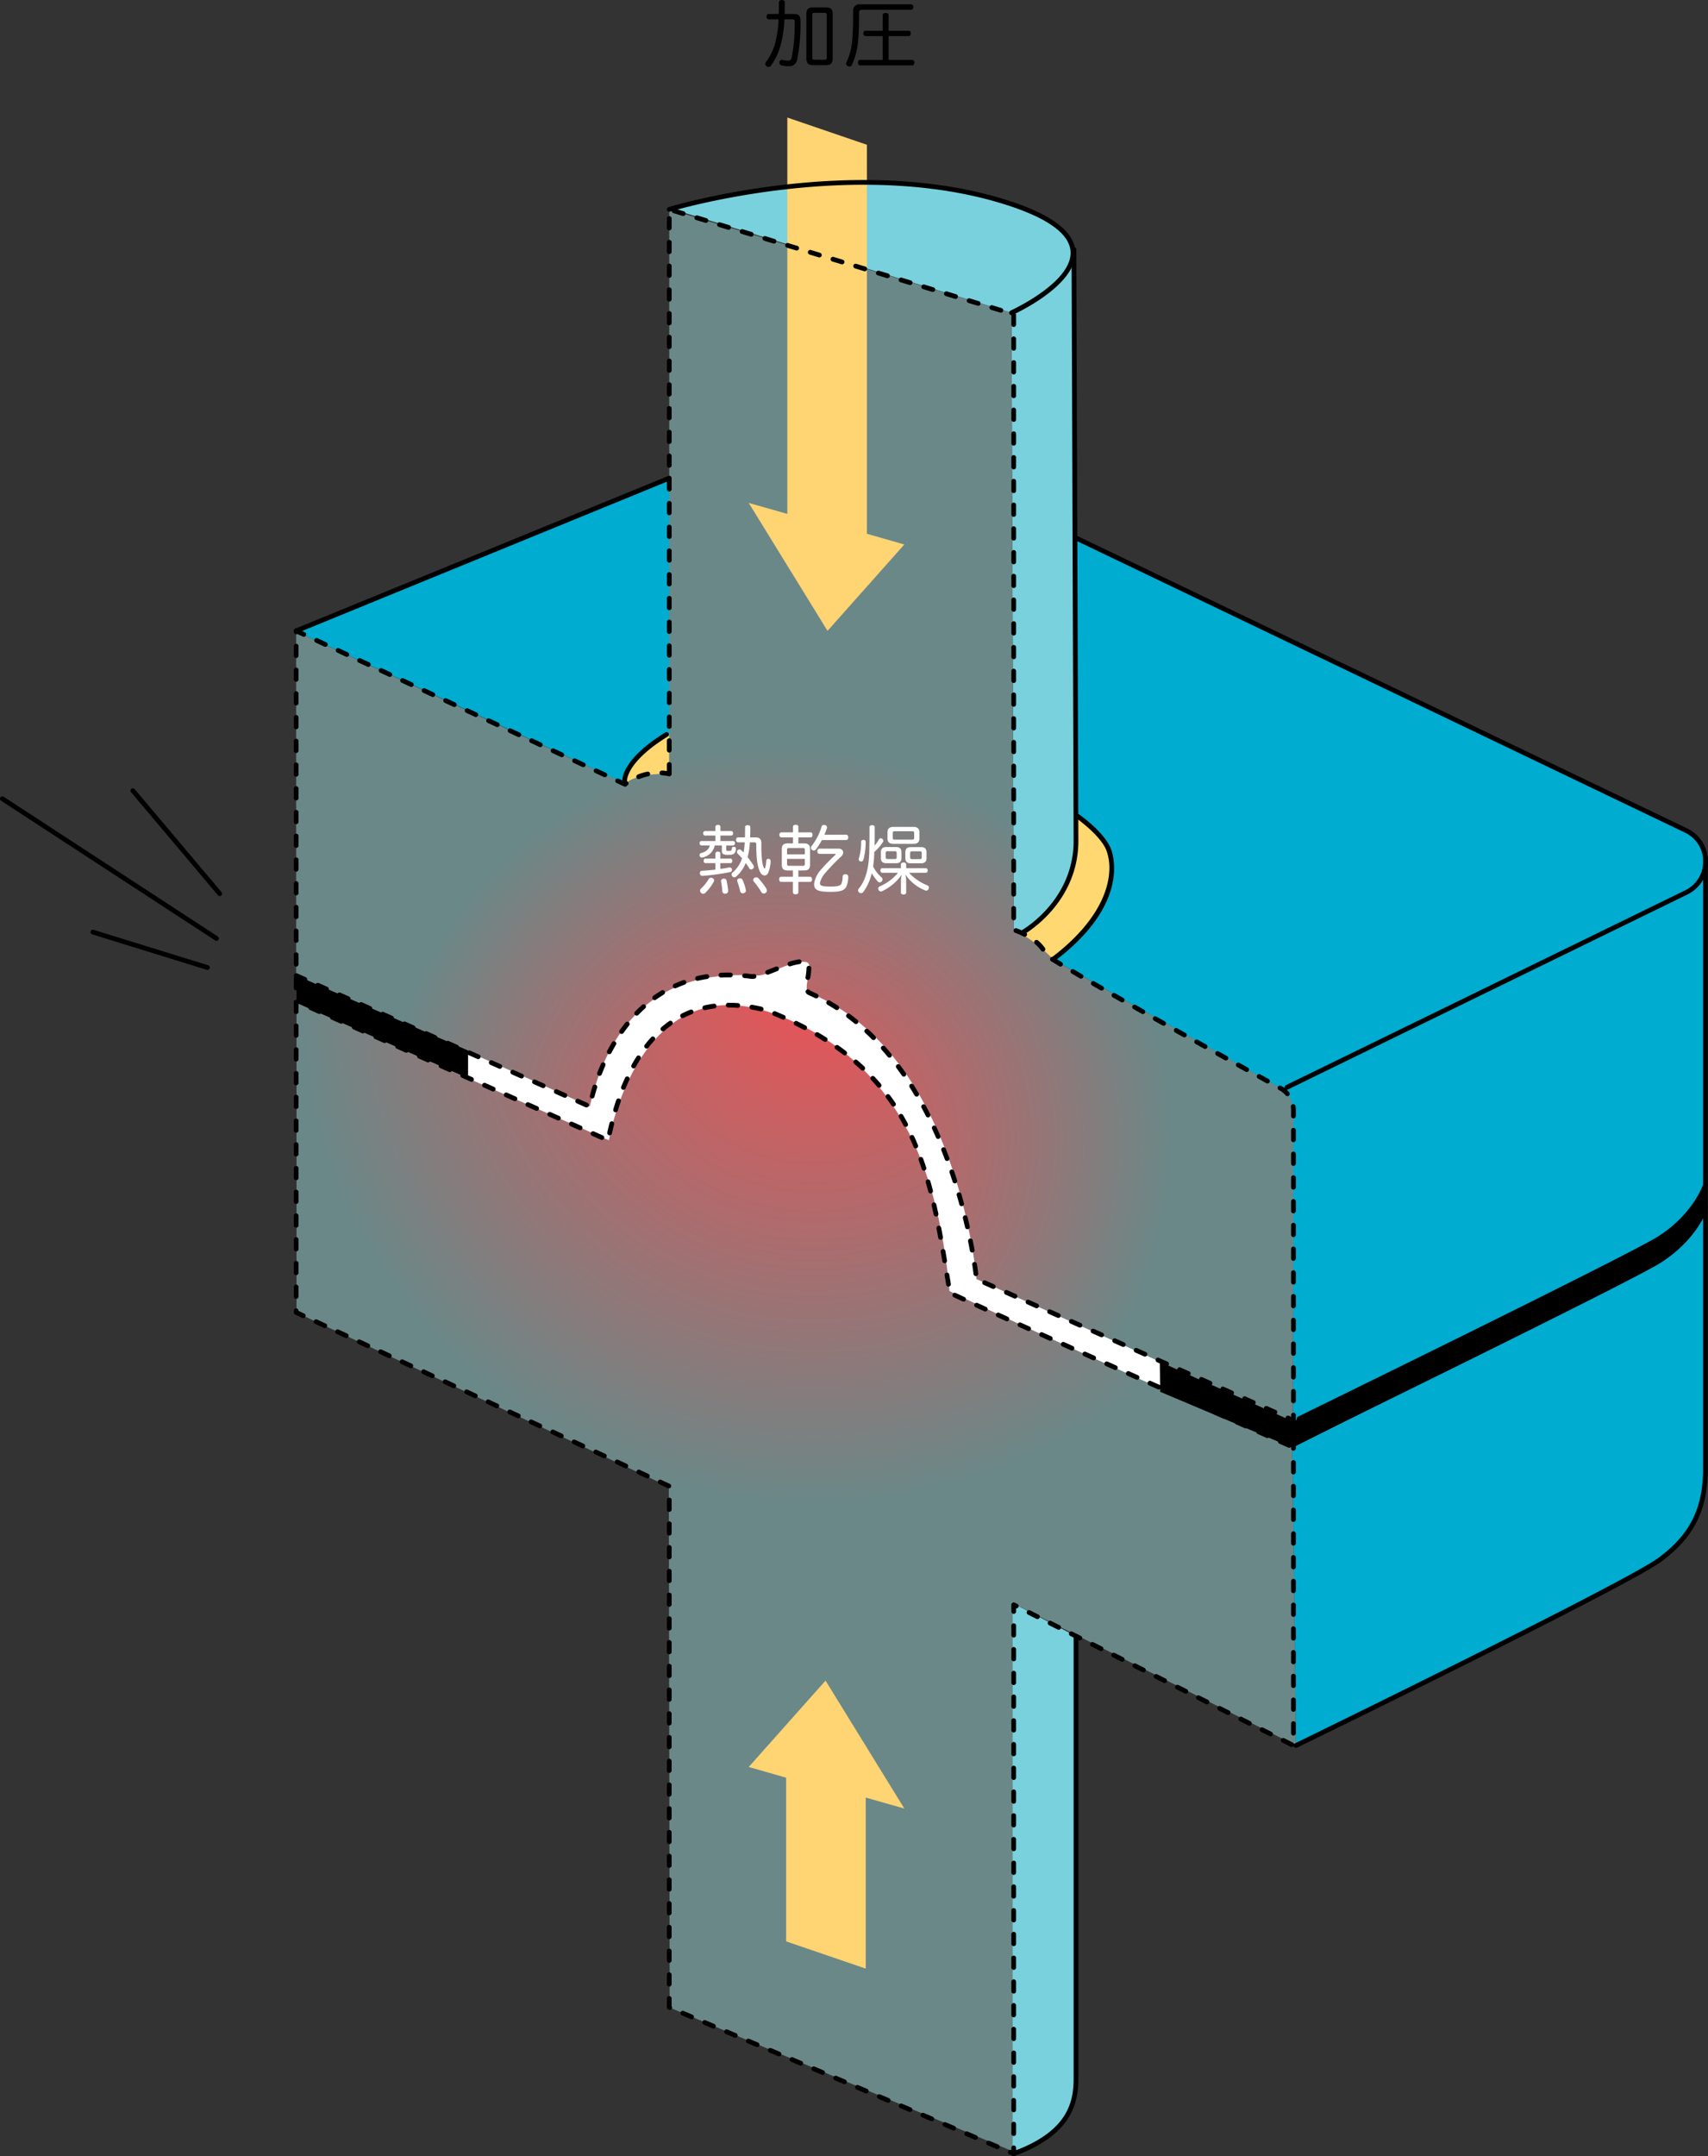 <svg xmlns="http://www.w3.org/2000/svg" xmlns:xlink="http://www.w3.org/1999/xlink" viewBox="0 0 360.01 454.207"><rect x="0" y="0" width="360.01" height="454.207" fill="#333333" stroke="none"/><defs><style>.a{fill:#fff;}.b{fill:#00acd0;}.c{fill:#78d1dd;}.d{fill:url(#a);}.e{fill:url(#b);}.f{fill:#ffd872;}.g{fill:#ffd473;}</style><radialGradient id="a" cx="171.547" cy="207.711" r="110.014" gradientUnits="userSpaceOnUse"><stop offset="0" stop-color="#eb5255"/><stop offset="1" stop-color="#6a8888"/></radialGradient><radialGradient id="b" cx="164.103" cy="240.178" r="83.566" xlink:href="#a"/></defs><polygon class="a" points="255.529 331.366 90.739 256.605 90.739 160.303 255.529 235.063 255.529 331.366"/><path d="M164.144,2.945c.017-.64.032-1.329.032-2.065V.48c0-.304.272-.48.608-.48.368,0,.624.176.624.48,0,.896-.016,1.712-.032,2.465h1.953c.992,0,1.393.4,1.393,1.361a38.117,38.117,0,0,1-.704,8.291,1.64,1.64,0,0,1-1.841,1.345,5.204,5.204,0,0,1-1.425-.16.561.561,0,0,1-.464-.561.733.733,0,0,1,.016-.176.505.505,0,0,1,.48-.448.238.238,0,0,1,.112.016,5.583,5.583,0,0,0,1.088.16c.576,0,.753-.144.896-.656a37.176,37.176,0,0,0,.624-7.603c0-.353-.176-.433-.528-.433h-1.648a23.237,23.237,0,0,1-.769,5.347,13.572,13.572,0,0,1-2.049,4.386.633.633,0,0,1-.912.16.61.61,0,0,1-.288-.497.691.691,0,0,1,.128-.384,11.988,11.988,0,0,0,1.953-4.033,22.77,22.77,0,0,0,.72-4.979h-2.08c-.305,0-.465-.256-.465-.576,0-.32.16-.56.465-.56ZM175.509,12.373c0,.976-.448,1.36-1.425,1.36H171.379c-.961,0-1.409-.384-1.409-1.36v-9.46c0-.977.448-1.361,1.409-1.361h2.705c.977,0,1.425.384,1.425,1.361Zm-4.306-.225c0,.32.159.433.447.433h2.161c.288,0,.465-.112.465-.433V3.137c0-.32-.177-.432-.465-.432h-2.161c-.288,0-.447.112-.447.432Z"/><path d="M181.712,2.064c-.48,0-.641.16-.641.641,0,2.145-.016,3.985-.176,5.682a15.936,15.936,0,0,1-1.297,5.234.594.594,0,0,1-.527.4.867.867,0,0,1-.337-.08.654.654,0,0,1-.384-.561.492.492,0,0,1,.08-.288,13.467,13.467,0,0,0,1.232-4.946c.128-1.504.16-3.393.16-5.794A1.301,1.301,0,0,1,181.312.912H192.004c.32,0,.496.256.496.592a.497.497,0,0,1-.496.56Zm10.58,10.548c.272,0,.433.24.433.576s-.16.592-.433.592H181.279c-.271,0-.432-.256-.432-.592s.16-.576.432-.576h4.771V7.603H182.433c-.288,0-.448-.256-.448-.592,0-.32.16-.544.448-.544h3.617V3.169c0-.288.256-.432.624-.432s.624.144.624.432V6.466h4.258c.256,0,.416.224.416.544,0,.336-.16.592-.416.592h-4.258v5.01Z"/><path class="b" d="M141.409,100.727v54.007s-9.737,4.029-9.453,10.54C122.154,160.372,62.425,133,62.425,133Z"/><path class="b" d="M272.41,304.967l.761,62.744s64.641-31.681,73.648-37.208,12.708-13.716,12.7-20.472,0-55.688,0-55.688-1.546,6.717-10.68,11.919S272.41,304.967,272.41,304.967Z"/><path class="b" d="M226.799,113.334v58.61s9.169,4.653,7.397,12.365-4.346,12.08-12.282,17.817c5.925,3.236,48.447,27.415,48.447,27.415s2.189,2.084,2.189,6.566v63.366s73.997-36.269,77.227-38.562,9.734-8.442,9.734-12.819V183.58c0-3.127.479-6.462-5.774-9.484S226.799,113.334,226.799,113.334Z"/><path class="c" d="M141.482,43.982l71.731,21.906.456,129.986,1.773.631s11.33-7.882,11.33-19.307V54.973c0-5.078-6.71-11.062-23.393-14.326S164.228,38.07,141.482,43.982Z"/><path class="c" d="M213.427,337.696V453.191s13.302-3.142,13.302-14.887V344.669Z"/><path class="d" d="M62.499,211.255l65.844,28.958s6.214-36.919,34.669-26.692,35.125,36.903,37.126,58.467c16.229,8.003,72.272,32.98,72.272,32.98l.761,62.744-59.744-30.016V453.191l-72.267-30.269-.187-109.723L62.499,276.509Z"/><path class="e" d="M62.425,133l69.124,31.954s3.097-2.569,9.515-1.918V44.106l72.149,21.783.456,129.986a19.581,19.581,0,0,1,8.244,6.252c13.184,7.409,46.946,26.428,48.014,27.14,1.259.839,2.704,1.952,2.704,5.729s-.083,64.478-.083,64.478L205.823,269.452s-3.785-47.375-35.222-60.299c-1.746-.756,1.314-6.137-.708-6.488-2.818-.49-8.092,2.863-10.042,2.83-6.35-.108-28.728-2.281-35.537,27.613C110.031,226.465,62.425,205.512,62.425,205.512Z"/><path class="f" d="M227.112,172.469s-.203,7.878-.37,9.071-4.778,10.769-11.301,15.301a28.58,28.58,0,0,1,6.22,4.953c2.985-1.955,13.394-11.266,12.304-19.488S227.112,172.469,227.112,172.469Z"/><path class="f" d="M141.064,154.734v8.303s-7.171-.331-9.324,2.184C131.667,161.682,137.944,155.399,141.064,154.734Z"/><polygon class="g" points="165.951 24.762 182.725 30.496 182.725 112.449 190.615 114.705 174.424 132.9 157.815 105.951 165.951 108.257 165.951 24.762"/><polygon class="g" points="182.479 414.714 165.705 408.98 165.705 374.493 157.815 372.238 174.006 354.043 190.615 380.991 182.479 378.685 182.479 414.714"/><path d="M244.554,293.202l-.098-6.368,28.093,12.64s72.234-35.69,77.227-38.562,9.6-10.795,9.6-10.795v4.228s-3.402,8.325-14.095,13.843-72.872,36.78-72.872,36.78Z"/><polygon points="98.661 221.307 98.661 227.159 62.499 211.255 62.499 205.512 98.661 221.307"/><path d="M213.672,454.207a.486.486,0,0,1-.195-.04l-.705-.3a.5.5,0,1,1,.391-.92l.01.004v-.478a.5.5,0,0,1,1,0v1.233a.501.501,0,0,1-.5.5Zm-3.467-1.472a.492.492,0,0,1-.195-.04l-1.841-.781a.5.5,0,0,1,.391-.92l1.841.781a.5.5,0,0,1-.195.96Zm-4.603-1.954a.493.493,0,0,1-.195-.04l-1.841-.781a.5.5,0,0,1,.391-.92l1.841.781a.5.5,0,0,1-.195.96Zm8.069-.808a.5.5,0,0,1-.5-.5v-2a.5.5,0,0,1,1,0v2A.5.5,0,0,1,213.672,449.974Zm-12.672-1.146a.493.493,0,0,1-.195-.04l-1.841-.781a.5.5,0,0,1,.391-.92l1.841.781a.5.5,0,0,1-.195.96Zm-4.603-1.953a.492.492,0,0,1-.195-.04l-1.841-.782a.5.5,0,1,1,.391-.92l1.841.782a.5.5,0,0,1-.195.96Zm17.274-1.9a.5.5,0,0,1-.5-.5v-2a.5.5,0,0,1,1,0v2A.5.5,0,0,1,213.672,444.974Zm-21.877-.054a.492.492,0,0,1-.195-.04l-1.841-.781a.5.5,0,1,1,.391-.92l1.841.781a.5.5,0,0,1-.195.96Zm-4.603-1.954a.493.493,0,0,1-.195-.04l-1.841-.781a.5.5,0,1,1,.391-.92l1.841.781a.5.5,0,0,1-.195.96Zm-4.603-1.954a.493.493,0,0,1-.195-.04l-1.841-.781a.5.5,0,1,1,.391-.92l1.841.781a.5.5,0,0,1-.195.96Zm31.082-1.038a.5.5,0,0,1-.5-.5v-2a.5.5,0,0,1,1,0v2A.5.5,0,0,1,213.672,439.974Zm-35.685-.915a.492.492,0,0,1-.195-.04l-1.841-.782a.5.5,0,0,1,.391-.92l1.841.782a.5.5,0,0,1-.195.96Zm-4.602-1.954a.492.492,0,0,1-.195-.04l-1.842-.781a.5.5,0,1,1,.391-.92l1.842.781a.5.5,0,0,1-.195.96Zm-4.603-1.954a.492.492,0,0,1-.195-.04l-1.841-.781a.5.5,0,1,1,.391-.92l1.841.781a.5.5,0,0,1-.195.96Zm44.889-.177a.5.5,0,0,1-.5-.5v-2a.5.5,0,0,1,1,0v2A.5.5,0,0,1,213.672,434.974Zm-49.491-1.777a.493.493,0,0,1-.195-.04l-1.841-.781a.5.5,0,0,1,.391-.92l1.841.781a.5.5,0,0,1-.195.96Zm-4.603-1.953a.492.492,0,0,1-.195-.04l-1.841-.782a.5.5,0,0,1,.391-.92l1.841.782a.5.5,0,0,1-.195.96Zm54.094-1.27a.5.5,0,0,1-.5-.5v-2a.5.5,0,0,1,1,0v2A.5.5,0,0,1,213.672,429.974Zm-58.696-.685a.492.492,0,0,1-.195-.04l-1.841-.781a.5.5,0,0,1,.391-.92l1.841.781a.5.5,0,0,1-.195.96Zm-4.603-1.954a.492.492,0,0,1-.195-.04l-1.841-.781a.5.5,0,0,1,.391-.92l1.841.781a.5.5,0,0,1-.195.96Zm-4.603-1.954a.493.493,0,0,1-.195-.04l-1.841-.781a.5.5,0,1,1,.391-.92l1.841.781a.5.5,0,0,1-.195.96Zm67.901-.407a.5.5,0,0,1-.5-.5v-2a.5.5,0,0,1,1,0v2A.5.5,0,0,1,213.672,424.974Zm-72.504-1.546a.486.486,0,0,1-.197-.041l-.104-.045a.498.498,0,0,1-.303-.459v-1.886a.5.5,0,0,1,1,0v1.625a.5.5,0,0,1-.396.806Zm72.504-3.454a.5.5,0,0,1-.5-.5v-2a.5.5,0,0,1,1,0v2A.5.5,0,0,1,213.672,419.974Zm-72.608-1.477a.5.5,0,0,1-.5-.5v-2a.5.5,0,0,1,1,0v2A.5.5,0,0,1,141.064,418.497Zm72.608-3.523a.5.5,0,0,1-.5-.5v-2a.5.5,0,0,1,1,0v2A.5.5,0,0,1,213.672,414.974Zm-72.608-1.477a.5.5,0,0,1-.5-.5v-2a.5.5,0,0,1,1,0v2A.5.5,0,0,1,141.064,413.497Zm72.608-3.523a.5.5,0,0,1-.5-.5v-2a.5.5,0,0,1,1,0v2A.5.5,0,0,1,213.672,409.974Zm-72.608-1.477a.5.5,0,0,1-.5-.5v-2a.5.5,0,0,1,1,0v2A.5.5,0,0,1,141.064,408.497Zm72.608-3.523a.5.5,0,0,1-.5-.5v-2a.5.5,0,0,1,1,0v2A.5.5,0,0,1,213.672,404.974Zm-72.608-1.477a.5.5,0,0,1-.5-.5v-2a.5.5,0,0,1,1,0v2A.5.5,0,0,1,141.064,403.497Zm72.608-3.523a.5.5,0,0,1-.5-.5v-2a.5.5,0,0,1,1,0v2A.5.5,0,0,1,213.672,399.974Zm-72.608-1.477a.5.5,0,0,1-.5-.5v-2a.5.5,0,0,1,1,0v2A.5.5,0,0,1,141.064,398.497Zm72.608-3.523a.5.5,0,0,1-.5-.5v-2a.5.5,0,0,1,1,0v2A.5.5,0,0,1,213.672,394.974Zm-72.608-1.477a.5.5,0,0,1-.5-.5v-2a.5.5,0,0,1,1,0v2A.5.5,0,0,1,141.064,393.497Zm72.608-3.523a.5.5,0,0,1-.5-.5v-2a.5.5,0,0,1,1,0v2A.5.5,0,0,1,213.672,389.974Zm-72.608-1.477a.5.5,0,0,1-.5-.5v-2a.5.5,0,0,1,1,0v2A.5.5,0,0,1,141.064,388.497Zm72.608-3.523a.5.5,0,0,1-.5-.5v-2a.5.5,0,0,1,1,0v2A.5.5,0,0,1,213.672,384.974Zm-72.608-1.477a.5.5,0,0,1-.5-.5v-2a.5.5,0,0,1,1,0v2A.5.5,0,0,1,141.064,383.497Zm72.608-3.523a.5.5,0,0,1-.5-.5v-2a.5.5,0,0,1,1,0v2A.5.5,0,0,1,213.672,379.974Zm-72.608-1.477a.5.5,0,0,1-.5-.5v-2a.5.5,0,0,1,1,0v2A.5.5,0,0,1,141.064,378.497Zm72.608-3.523a.5.5,0,0,1-.5-.5v-2a.5.5,0,0,1,1,0v2A.5.5,0,0,1,213.672,374.974Zm-72.608-1.477a.5.5,0,0,1-.5-.5v-2a.5.5,0,0,1,1,0v2A.5.5,0,0,1,141.064,373.497Zm72.608-3.523a.5.5,0,0,1-.5-.5v-2a.5.5,0,0,1,1,0v2A.5.5,0,0,1,213.672,369.974Zm-72.608-1.477a.5.5,0,0,1-.5-.5v-2a.5.5,0,0,1,1,0v2A.5.5,0,0,1,141.064,368.497Zm131.216-.463a.487.487,0,0,1-.225-.054l-1.787-.898a.5.5,0,1,1,.449-.893l1.787.898a.5.5,0,0,1-.225.946Zm-4.468-2.245a.487.487,0,0,1-.225-.054l-1.786-.898a.5.5,0,1,1,.449-.893l1.786.898a.5.5,0,0,1-.225.946Zm4.82-.183a.5.5,0,0,1-.5-.5v-2a.5.5,0,0,1,1,0v2A.5.5,0,0,1,272.632,365.606Zm-58.96-.633a.5.5,0,0,1-.5-.5v-2a.5.5,0,0,1,1,0v2A.5.5,0,0,1,213.672,364.974Zm49.673-1.431a.487.487,0,0,1-.225-.054l-1.787-.898a.5.5,0,1,1,.449-.893l1.787.898a.5.5,0,0,1-.225.946Zm-122.281-.046a.5.5,0,0,1-.5-.5v-2a.5.5,0,0,1,1,0v2A.5.5,0,0,1,141.064,363.497ZM258.877,361.297a.487.487,0,0,1-.225-.054l-1.786-.898a.5.5,0,1,1,.449-.893l1.786.898a.5.5,0,0,1-.225.946Zm13.755-.69a.5.5,0,0,1-.5-.5v-2a.5.5,0,0,1,1,0v2A.5.5,0,0,1,272.632,360.606Zm-58.96-.633a.5.5,0,0,1-.5-.5v-2a.5.5,0,0,1,1,0v2A.5.5,0,0,1,213.672,359.974Zm40.738-.923a.487.487,0,0,1-.225-.054l-1.787-.898a.5.5,0,1,1,.449-.893l1.787.898a.5.5,0,0,1-.225.946Zm-113.347-.554a.5.5,0,0,1-.5-.5v-2a.5.5,0,0,1,1,0v2A.5.5,0,0,1,141.064,358.497Zm108.88-1.691a.487.487,0,0,1-.225-.054l-1.787-.898a.5.5,0,0,1,.449-.893l1.787.898a.5.5,0,0,1-.225.946Zm22.688-1.199a.5.5,0,0,1-.5-.5v-2a.5.5,0,0,1,1,0v2A.5.5,0,0,1,272.632,355.606Zm-58.96-.633a.5.5,0,0,1-.5-.5v-2a.5.5,0,0,1,1,0v2A.5.5,0,0,1,213.672,354.974Zm31.804-.414a.487.487,0,0,1-.225-.054l-1.787-.898a.5.5,0,0,1,.449-.893l1.787.898a.5.5,0,0,1-.225.946Zm-104.412-1.062a.5.5,0,0,1-.5-.5v-2a.5.5,0,0,1,1,0v2A.5.5,0,0,1,141.064,353.497Zm99.945-1.184a.487.487,0,0,1-.225-.054l-1.787-.898a.5.5,0,1,1,.449-.893l1.787.898a.5.5,0,0,1-.225.946Zm31.623-1.707a.5.5,0,0,1-.5-.5v-2a.5.5,0,0,1,1,0v2A.5.5,0,0,1,272.632,350.606Zm-36.091-.539a.487.487,0,0,1-.225-.054l-1.787-.898a.5.5,0,1,1,.449-.893l1.787.898a.5.5,0,0,1-.225.946Zm-22.869-.094a.5.5,0,0,1-.5-.5v-2a.5.5,0,0,1,1,0v2A.5.5,0,0,1,213.672,349.974Zm-72.608-1.477a.5.5,0,0,1-.5-.5v-2a.5.5,0,0,1,1,0v2A.5.5,0,0,1,141.064,348.497Zm91.011-.675a.487.487,0,0,1-.225-.054l-1.787-.898a.5.5,0,1,1,.449-.893l1.787.898a.5.5,0,0,1-.225.946Zm40.558-2.216a.5.5,0,0,1-.5-.5v-2a.5.5,0,0,1,1,0v2A.5.5,0,0,1,272.632,345.606Zm-45.025-.03a.487.487,0,0,1-.225-.054l-1.786-.898a.5.5,0,1,1,.449-.893l1.786.898a.5.5,0,0,1-.225.946Zm-13.935-.603a.5.5,0,0,1-.5-.5v-2a.5.5,0,0,1,1,0v2A.5.5,0,0,1,213.672,344.974Zm-72.608-1.477a.5.5,0,0,1-.5-.5v-2a.5.5,0,0,1,1,0v2A.5.5,0,0,1,141.064,343.497Zm82.076-.167a.487.487,0,0,1-.225-.054l-1.787-.898a.5.5,0,1,1,.449-.893l1.787.898a.5.5,0,0,1-.225.946ZM218.672,341.084a.487.487,0,0,1-.225-.054l-1.786-.898a.5.5,0,0,1,.449-.893l1.786.898a.5.5,0,0,1-.225.946Zm53.96-.478a.5.5,0,0,1-.5-.5v-2a.5.5,0,0,1,1,0v2A.5.5,0,0,1,272.632,340.606Zm-58.96-.633a.5.5,0,0,1-.5-.5v-1.403a.5.5,0,0,1,.725-.447l.533.268a.502.502,0,0,1,.223.672.523.523,0,0,1-.48.274v.637A.5.5,0,0,1,213.672,339.974Zm-72.608-1.477a.5.5,0,0,1-.5-.5v-2a.5.5,0,0,1,1,0v2A.5.5,0,0,1,141.064,338.497Zm131.568-2.891a.5.5,0,0,1-.5-.5v-2a.5.5,0,0,1,1,0v2A.5.5,0,0,1,272.632,335.606Zm-131.568-2.109a.5.5,0,0,1-.5-.5v-2a.5.5,0,0,1,1,0v2A.5.5,0,0,1,141.064,333.497Zm131.568-2.891a.5.5,0,0,1-.5-.5v-2a.5.5,0,0,1,1,0v2A.5.5,0,0,1,272.632,330.606Zm-131.568-2.109a.5.5,0,0,1-.5-.5v-2a.5.5,0,0,1,1,0v2A.5.5,0,0,1,141.064,328.497Zm131.568-2.891a.5.5,0,0,1-.5-.5v-2a.5.5,0,0,1,1,0v2A.5.5,0,0,1,272.632,325.606Zm-131.568-2.109a.5.5,0,0,1-.5-.5v-2a.5.5,0,0,1,1,0v2A.5.5,0,0,1,141.064,323.497Zm131.568-2.891a.5.5,0,0,1-.5-.5v-2a.5.5,0,0,1,1,0v2A.5.5,0,0,1,272.632,320.606Zm-131.568-2.109a.5.5,0,0,1-.5-.5v-2a.5.5,0,0,1,1,0v2A.5.5,0,0,1,141.064,318.497Zm131.568-2.891a.5.5,0,0,1-.5-.5v-2a.5.5,0,0,1,1,0v2A.5.5,0,0,1,272.632,315.606Zm-131.655-2.055a.491.491,0,0,1-.211-.047l-1.813-.844a.5.5,0,1,1,.422-.906l1.813.844a.5.5,0,0,1-.211.953Zm-4.533-2.11a.491.491,0,0,1-.211-.047l-1.812-.844a.5.5,0,0,1,.422-.906l1.812.844a.5.5,0,0,1-.211.953Zm136.188-.835a.5.5,0,0,1-.5-.5v-2a.5.5,0,0,1,1,0v2A.5.5,0,0,1,272.632,310.606Zm-140.721-1.275a.491.491,0,0,1-.211-.047l-1.813-.845a.5.5,0,1,1,.422-.906l1.813.845a.5.5,0,0,1-.211.953Zm-4.533-2.111a.491.491,0,0,1-.211-.047l-1.812-.844a.5.5,0,0,1,.422-.906l1.812.844a.5.5,0,0,1-.211.953Zm145.254-1.613a.5.5,0,0,1-.5-.5v-2a.5.5,0,0,1,1,0v2A.5.5,0,0,1,272.632,305.606Zm-149.786-.497a.491.491,0,0,1-.211-.047l-1.813-.844a.5.5,0,1,1,.422-.906l1.813.844a.5.5,0,0,1-.211.953Zm-4.532-2.11a.491.491,0,0,1-.211-.047l-1.813-.845a.5.5,0,0,1,.422-.906l1.813.845a.5.5,0,0,1-.211.953Zm-4.533-2.11a.491.491,0,0,1-.211-.047l-1.813-.845a.5.5,0,1,1,.422-.906l1.813.845a.5.5,0,0,1-.211.953Zm158.852-.282a.5.5,0,0,1-.5-.5v-2a.5.5,0,0,1,1,0v2A.5.5,0,0,1,272.632,300.606Zm-163.384-1.829a.491.491,0,0,1-.211-.047l-1.813-.844a.5.5,0,0,1,.422-.906l1.813.844a.5.5,0,0,1-.211.953Zm-4.533-2.11a.491.491,0,0,1-.211-.047l-1.812-.845a.5.5,0,1,1,.422-.906l1.812.845a.5.5,0,0,1-.211.953Zm167.917-1.061a.5.5,0,0,1-.5-.5v-2a.5.5,0,0,1,1,0v2A.5.5,0,0,1,272.632,295.606ZM100.183,294.557a.491.491,0,0,1-.211-.047l-1.813-.845a.5.5,0,1,1,.422-.906l1.813.845a.5.5,0,0,1-.211.953Zm-4.533-2.111a.491.491,0,0,1-.211-.047l-1.812-.844a.5.5,0,1,1,.422-.906l1.812.844a.5.5,0,0,1-.211.953Zm176.982-1.839a.5.5,0,0,1-.5-.5v-2a.5.5,0,0,1,1,0v2A.5.5,0,0,1,272.632,290.606ZM91.117,290.335a.491.491,0,0,1-.211-.047l-1.813-.845a.5.5,0,1,1,.422-.906l1.813.845a.5.5,0,0,1-.211.953Zm-4.533-2.11a.491.491,0,0,1-.211-.047l-1.812-.845a.5.5,0,1,1,.422-.906l1.812.845a.5.5,0,0,1-.211.953Zm-4.532-2.111a.491.491,0,0,1-.211-.047l-1.813-.844a.5.5,0,1,1,.422-.906l1.813.844a.5.5,0,0,1-.211.953Zm190.58-.507a.5.5,0,0,1-.5-.5v-2a.5.5,0,0,1,1,0v2A.5.5,0,0,1,272.632,285.606ZM77.519,284.003a.491.491,0,0,1-.211-.047l-1.812-.845a.5.5,0,0,1,.422-.906l1.812.845a.5.5,0,0,1-.211.953Zm-4.532-2.11a.491.491,0,0,1-.211-.047L70.962,281.001a.5.5,0,1,1,.422-.906l1.813.845a.5.5,0,0,1-.211.953Zm199.646-1.286a.5.5,0,0,1-.5-.5v-2a.5.5,0,0,1,1,0v2A.5.5,0,0,1,272.632,280.606Zm-204.178-.825a.491.491,0,0,1-.211-.047l-1.813-.844a.5.5,0,1,1,.422-.906l1.813.844a.5.5,0,0,1-.211.953ZM63.921,277.671A.491.491,0,0,1,63.71,277.624l-1.495-.696a.499.499,0,0,1-.289-.453V276.124a.5.5,0,0,1,1,0v.032l1.206.562a.5.5,0,0,1-.211.953Zm208.711-2.064a.5.5,0,0,1-.5-.5v-2a.5.5,0,0,1,1,0v2A.5.5,0,0,1,272.632,275.606ZM62.426,273.624a.5.5,0,0,1-.5-.5v-2a.5.5,0,0,1,1,0v2A.5.5,0,0,1,62.426,273.624Zm210.206-3.018a.5.5,0,0,1-.5-.5v-2a.5.5,0,0,1,1,0v2A.5.5,0,0,1,272.632,270.606ZM62.426,268.624a.5.5,0,0,1-.5-.5v-2a.5.5,0,0,1,1,0v2A.5.5,0,0,1,62.426,268.624Zm210.206-3.018a.5.5,0,0,1-.5-.5v-2a.5.5,0,0,1,1,0v2A.5.5,0,0,1,272.632,265.606ZM62.426,263.624a.5.5,0,0,1-.5-.5v-2a.5.5,0,0,1,1,0v2A.5.5,0,0,1,62.426,263.624Zm210.206-3.018a.5.5,0,0,1-.5-.5v-2a.5.5,0,0,1,1,0v2A.5.5,0,0,1,272.632,260.606ZM62.426,258.624a.5.5,0,0,1-.5-.5v-2a.5.5,0,0,1,1,0v2A.5.5,0,0,1,62.426,258.624Zm210.206-3.018a.5.5,0,0,1-.5-.5v-2a.5.5,0,0,1,1,0v2A.5.5,0,0,1,272.632,255.606ZM62.426,253.624a.5.5,0,0,1-.5-.5v-2a.5.5,0,0,1,1,0v2A.5.5,0,0,1,62.426,253.624Zm210.206-3.018a.5.5,0,0,1-.5-.5v-2a.5.5,0,0,1,1,0v2A.5.5,0,0,1,272.632,250.606ZM62.426,248.624a.5.5,0,0,1-.5-.5v-2a.5.5,0,0,1,1,0v2A.5.5,0,0,1,62.426,248.624Zm210.206-3.018a.5.5,0,0,1-.5-.5v-2a.5.5,0,0,1,1,0v2A.5.5,0,0,1,272.632,245.606ZM62.426,243.624a.5.5,0,0,1-.5-.5v-2a.5.5,0,0,1,1,0v2A.5.5,0,0,1,62.426,243.624Zm210.206-3.018a.5.5,0,0,1-.5-.5v-2a.5.5,0,0,1,1,0v2A.5.5,0,0,1,272.632,240.606ZM62.426,238.624a.5.5,0,0,1-.5-.5v-2a.5.5,0,0,1,1,0v2A.5.5,0,0,1,62.426,238.624Zm210.206-3.018a.5.5,0,0,1-.5-.5v-1.264a4.521,4.521,0,0,0-.046-.663.5.5,0,0,1,.99-.141,5.66,5.66,0,0,1,.056.806v1.262A.5.5,0,0,1,272.632,235.606ZM62.426,233.624a.5.5,0,0,1-.5-.5v-2a.5.5,0,0,1,1,0v2A.5.5,0,0,1,62.426,233.624Zm208.929-2.707a.502.502,0,0,1-.378-.172,4.685,4.685,0,0,0-1.29-1.041l-.139-.076a.5.5,0,0,1,.484-.875l.133.073a5.695,5.695,0,0,1,1.567,1.263.5.5,0,0,1-.378.828ZM62.426,228.624a.5.5,0,0,1-.5-.5v-2a.5.5,0,0,1,1,0v2A.5.5,0,0,1,62.426,228.624Zm204.729-.382a.489.489,0,0,1-.241-.062l-1.756-.967a.5.5,0,0,1,.482-.877l1.756.969a.5.5,0,0,1-.241.938Zm-4.388-2.42a.488.488,0,0,1-.24-.062l-1.755-.969a.5.5,0,1,1,.484-.875l1.753.969a.5.5,0,0,1-.242.938ZM62.426,223.624a.5.5,0,0,1-.5-.5v-2a.5.5,0,0,1,1,0v2A.5.5,0,0,1,62.426,223.624Zm195.958-.224a.506.506,0,0,1-.242-.062l-1.753-.972a.501.501,0,0,1,.486-.875l1.751.972a.5.5,0,0,1-.242.938Zm-4.377-2.432a.506.506,0,0,1-.242-.062l-1.752-.973a.501.501,0,1,1,.486-.875l1.75.973a.5.5,0,0,1-.242.938ZM62.426,218.624a.5.5,0,0,1-.5-.5v-2a.5.5,0,0,1,1,0v2A.5.5,0,0,1,62.426,218.624ZM249.63,218.531a.507.507,0,0,1-.243-.062l-1.664-.929a.545.545,0,0,1-.234-.705.462.462,0,0,1,.638-.216l1.747.975a.5.5,0,0,1-.243.938Zm-4.373-2.446a.501.501,0,0,1-.244-.063l-1.748-.981a.5.5,0,1,1,.49-.871l1.746.979a.5.5,0,0,1-.244.937Zm-4.365-2.456a.492.492,0,0,1-.245-.064l-1.745-.984a.5.5,0,0,1,.492-.871l1.743.984a.5.5,0,0,1-.245.936ZM62.426,213.624a.5.5,0,0,1-.5-.5v-2a.5.5,0,0,1,1,0v2A.5.5,0,0,1,62.426,213.624Zm174.107-2.46a.493.493,0,0,1-.247-.065l-1.736-.989a.5.5,0,0,1,.491-.871l.004.003,1.735.988a.5.5,0,0,1-.247.935Zm-4.348-2.484a.499.499,0,0,1-.249-.066l-1.736-1a.5.5,0,1,1,.5-.867l1.734,1a.5.5,0,0,1-.249.934ZM62.426,208.624a.5.5,0,0,1-.5-.5v-2a.5.5,0,0,1,1,0v2A.5.5,0,0,1,62.426,208.624Zm165.426-2.453a.492.492,0,0,1-.252-.068q-.895-.521-1.73-1.016a.5.5,0,0,1,.508-.861q.833.492,1.727,1.014a.5.5,0,0,1-.252.932ZM62.426,203.624a.5.5,0,0,1-.5-.5v-2a.5.5,0,0,1,1,0v2A.5.5,0,0,1,62.426,203.624Zm161.114-.006a.499.499,0,0,1-.259-.072c-.614-.371-1.188-.721-1.716-1.046a.5.5,0,0,1,.525-.852q.788.488,1.708,1.042a.5.5,0,0,1-.259.928Zm-3.704-3.154a.499.499,0,0,1-.407-.21,7.733,7.733,0,0,0-1.275-1.373.5.5,0,0,1,.65-.76,8.749,8.749,0,0,1,1.439,1.553.5.5,0,0,1-.407.79ZM62.426,198.624a.5.5,0,0,1-.5-.5v-2a.5.5,0,0,1,1,0v2A.5.5,0,0,1,62.426,198.624Zm153.553-1.274a.494.494,0,0,1-.229-.056,16.009,16.009,0,0,0-1.775-.786.5.5,0,1,1,.346-.938,16.775,16.775,0,0,1,1.889.835.5.5,0,0,1-.229.944ZM213.669,193.876a.5.5,0,0,1-.5-.5v-2a.5.5,0,0,1,1,0v2A.5.5,0,0,1,213.669,193.876Zm-151.243-.252a.5.5,0,0,1-.5-.5v-2a.5.5,0,0,1,1,0v2A.5.5,0,0,1,62.426,193.624ZM213.669,188.876a.5.5,0,0,1-.5-.5v-2a.5.5,0,0,1,1,0v2A.5.5,0,0,1,213.669,188.876Zm-151.243-.252a.5.5,0,0,1-.5-.5v-2a.5.5,0,0,1,1,0v2A.5.5,0,0,1,62.426,188.624ZM213.669,183.876a.5.5,0,0,1-.5-.5v-2a.5.5,0,0,1,1,0v2A.5.5,0,0,1,213.669,183.876Zm-151.243-.252a.5.5,0,0,1-.5-.5v-2a.5.5,0,0,1,1,0v2A.5.5,0,0,1,62.426,183.624ZM213.669,178.876a.5.5,0,0,1-.5-.5v-2a.5.5,0,0,1,1,0V178.376A.5.5,0,0,1,213.669,178.876Zm-151.243-.252a.5.5,0,0,1-.5-.5v-2a.5.5,0,0,1,1,0v2A.5.5,0,0,1,62.426,178.624ZM213.669,173.876a.5.5,0,0,1-.5-.5v-2a.5.5,0,0,1,1,0v2A.5.5,0,0,1,213.669,173.876ZM62.426,173.624a.5.5,0,0,1-.5-.5v-2a.5.5,0,0,1,1,0v2A.5.5,0,0,1,62.426,173.624ZM213.669,168.876a.5.5,0,0,1-.5-.5v-2a.5.5,0,0,1,1,0v2A.5.5,0,0,1,213.669,168.876ZM62.426,168.624a.5.5,0,0,1-.5-.5v-2a.5.5,0,0,1,1,0v2A.5.5,0,0,1,62.426,168.624Zm69.312-2.904a.498.498,0,0,1-.21-.047l-1.544-.72a.5.5,0,1,1,.422-.906l1.272.593.01-.007a.5.5,0,0,1,.58.815c-.133.095-.206.153-.213.159A.499.499,0,0,1,131.738,165.72Zm2.881-1.593a.5.5,0,0,1-.183-.966,12.879,12.879,0,0,1,1.991-.601.5.5,0,1,1,.209.978,11.896,11.896,0,0,0-1.835.555A.504.504,0,0,1,134.619,164.127Zm79.05-.25a.5.5,0,0,1-.5-.5v-2a.5.5,0,0,1,1,0v2A.5.5,0,0,1,213.669,163.876Zm-86.192-.144a.498.498,0,0,1-.211-.047l-1.812-.845a.5.5,0,1,1,.422-.906l1.812.845a.5.5,0,0,1-.211.953Zm-65.051-.108a.5.5,0,0,1-.5-.5v-2a.5.5,0,0,1,1,0v2A.5.5,0,0,1,62.426,163.624Zm78.638-.088a.469.469,0,0,1-.104-.011,10.138,10.138,0,0,0-1.476-.203.5.5,0,0,1-.468-.531.49.49,0,0,1,.53-.467c.34.021.681.059,1.018.112v-1.399a.5.5,0,0,1,1,0v2a.5.5,0,0,1-.5.5Zm-18.118-1.917a.498.498,0,0,1-.211-.047l-1.812-.845a.5.5,0,1,1,.422-.906l1.812.845a.5.5,0,0,1-.211.953Zm-4.531-2.113a.498.498,0,0,1-.211-.047l-1.812-.845a.5.5,0,1,1,.422-.906l1.812.845a.5.5,0,0,1-.211.953Zm95.255-.63a.5.5,0,0,1-.5-.5v-2a.5.5,0,0,1,1,0v2A.5.5,0,0,1,213.669,158.876ZM62.426,158.624a.5.5,0,0,1-.5-.5v-2a.5.5,0,0,1,1,0v2A.5.5,0,0,1,62.426,158.624Zm78.638-.088a.5.5,0,0,1-.5-.5v-2a.5.5,0,0,1,1,0v2A.5.5,0,0,1,141.064,158.536Zm-27.182-1.143a.498.498,0,0,1-.211-.047l-1.812-.845a.5.5,0,1,1,.422-.906l1.812.845a.5.5,0,0,1-.211.953Zm-4.531-2.113a.498.498,0,0,1-.211-.047l-1.812-.845a.5.5,0,1,1,.422-.906l1.812.845a.5.5,0,0,1-.211.953ZM213.669,153.876a.5.5,0,0,1-.5-.5v-2a.5.5,0,0,1,1,0v2A.5.5,0,0,1,213.669,153.876ZM62.426,153.624a.5.5,0,0,1-.5-.5v-2a.5.5,0,0,1,1,0v2A.5.5,0,0,1,62.426,153.624Zm78.638-.088a.5.5,0,0,1-.5-.5v-2a.5.5,0,0,1,1,0v2A.5.5,0,0,1,141.064,153.536Zm-36.244-.369a.498.498,0,0,1-.211-.047l-1.812-.845a.5.5,0,1,1,.422-.906l1.812.845a.5.5,0,0,1-.211.953Zm-4.532-2.113a.498.498,0,0,1-.211-.047l-1.812-.845a.5.5,0,1,1,.422-.906l1.812.845a.5.5,0,0,1-.211.953Zm-4.531-2.113a.498.498,0,0,1-.211-.047l-1.812-.845a.5.5,0,1,1,.422-.906l1.812.845a.5.5,0,0,1-.211.953Zm117.913-.064a.5.5,0,0,1-.5-.5v-2a.5.5,0,0,1,1,0v2A.5.5,0,0,1,213.669,148.876ZM62.426,148.624a.5.5,0,0,1-.5-.5v-2a.5.5,0,0,1,1,0v2A.5.5,0,0,1,62.426,148.624Zm78.638-.088a.5.5,0,0,1-.5-.5v-2a.5.5,0,0,1,1,0v2A.5.5,0,0,1,141.064,148.536Zm-49.839-1.708a.498.498,0,0,1-.211-.047l-1.812-.845a.5.5,0,1,1,.422-.906l1.812.845a.5.5,0,0,1-.211.953Zm-4.532-2.113a.498.498,0,0,1-.211-.047l-1.812-.845a.5.5,0,1,1,.422-.906l1.812.845a.5.5,0,0,1-.211.953Zm126.977-.838a.5.5,0,0,1-.5-.5v-2a.5.5,0,0,1,1,0v2A.5.5,0,0,1,213.669,143.876ZM62.426,143.624a.5.5,0,0,1-.5-.5v-2a.5.5,0,0,1,1,0v2A.5.5,0,0,1,62.426,143.624Zm78.638-.088a.5.5,0,0,1-.5-.5v-2a.5.5,0,0,1,1,0v2A.5.5,0,0,1,141.064,143.536Zm-58.902-.934a.498.498,0,0,1-.211-.047l-1.812-.845a.5.5,0,1,1,.422-.906l1.812.845a.5.5,0,0,1-.211.953ZM77.63,140.489a.498.498,0,0,1-.211-.047l-1.812-.845a.5.5,0,1,1,.422-.906l1.812.845a.5.5,0,0,1-.211.953ZM213.669,138.876a.5.5,0,0,1-.5-.5v-2a.5.5,0,0,1,1,0v2A.5.5,0,0,1,213.669,138.876ZM62.426,138.624a.5.5,0,0,1-.5-.5v-2a.5.5,0,0,1,1,0v2A.5.5,0,0,1,62.426,138.624Zm78.638-.088a.5.5,0,0,1-.5-.5v-2a.5.5,0,0,1,1,0v2A.5.5,0,0,1,141.064,138.536ZM73.098,138.376a.498.498,0,0,1-.211-.047l-1.812-.845a.5.5,0,1,1,.422-.906l1.812.845a.5.5,0,0,1-.211.953Zm-4.531-2.113a.498.498,0,0,1-.211-.047l-1.812-.845a.5.5,0,1,1,.422-.906l1.812.845a.5.5,0,0,1-.211.953Zm-4.531-2.113a.498.498,0,0,1-.211-.047l-1.158-.54a.521.521,0,0,1-.74-.439v-.225a.5.5,0,0,1,.711-.453l1.609.75a.5.5,0,0,1-.211.953Zm149.634-.273a.5.5,0,0,1-.5-.5v-2a.5.5,0,0,1,1,0v2A.5.5,0,0,1,213.669,133.876Zm-72.605-.34a.5.5,0,0,1-.5-.5v-2a.5.5,0,0,1,1,0v2A.5.5,0,0,1,141.064,133.536Zm72.605-4.66a.5.5,0,0,1-.5-.5v-2a.5.5,0,1,1,1,0v2A.5.5,0,0,1,213.669,128.876Zm-72.605-.34a.5.5,0,0,1-.5-.5v-2a.5.5,0,0,1,1,0v2A.5.5,0,0,1,141.064,128.536Zm72.605-4.66a.5.5,0,0,1-.5-.5v-2a.5.5,0,1,1,1,0v2A.5.5,0,0,1,213.669,123.876Zm-72.605-.34a.5.5,0,0,1-.5-.5v-2a.5.5,0,0,1,1,0v2A.5.5,0,0,1,141.064,123.536Zm72.605-4.66a.5.5,0,0,1-.5-.5v-2a.5.5,0,1,1,1,0v2A.5.5,0,0,1,213.669,118.876Zm-72.605-.34a.5.5,0,0,1-.5-.5v-2a.5.5,0,0,1,1,0v2A.5.5,0,0,1,141.064,118.536Zm72.605-4.66a.5.5,0,0,1-.5-.5v-2a.5.5,0,1,1,1,0v2A.5.5,0,0,1,213.669,113.876Zm-72.605-.34a.5.5,0,0,1-.5-.5v-2a.5.5,0,0,1,1,0v2A.5.5,0,0,1,141.064,113.536Zm72.605-4.66a.5.5,0,0,1-.5-.5v-2a.5.5,0,1,1,1,0v2A.5.5,0,0,1,213.669,108.876Zm-72.605-.34a.5.5,0,0,1-.5-.5v-2a.5.5,0,0,1,1,0v2A.5.5,0,0,1,141.064,108.536Zm72.605-4.66a.5.5,0,0,1-.5-.5v-2a.5.5,0,1,1,1,0v2A.5.5,0,0,1,213.669,103.876Zm-72.605-.34a.5.5,0,0,1-.5-.5v-2a.5.5,0,0,1,1,0v2A.5.5,0,0,1,141.064,103.536ZM213.669,98.876a.5.5,0,0,1-.5-.5v-2a.5.5,0,1,1,1,0v2A.5.5,0,0,1,213.669,98.876Zm-72.605-.34a.5.5,0,0,1-.5-.5v-2a.5.5,0,0,1,1,0v2A.5.5,0,0,1,141.064,98.536ZM213.669,93.876a.5.5,0,0,1-.5-.5v-2a.5.5,0,1,1,1,0v2A.5.5,0,0,1,213.669,93.876Zm-72.605-.34a.5.5,0,0,1-.5-.5v-2a.5.5,0,0,1,1,0v2A.5.5,0,0,1,141.064,93.536ZM213.669,88.876a.5.5,0,0,1-.5-.5v-2a.5.5,0,1,1,1,0v2A.5.5,0,0,1,213.669,88.876Zm-72.605-.34a.5.5,0,0,1-.5-.5v-2a.5.5,0,0,1,1,0v2A.5.5,0,0,1,141.064,88.536ZM213.669,83.876a.5.5,0,0,1-.5-.5v-2a.5.5,0,1,1,1,0v2A.5.5,0,0,1,213.669,83.876Zm-72.605-.34a.5.5,0,0,1-.5-.5v-2a.5.5,0,0,1,1,0v2A.5.5,0,0,1,141.064,83.536ZM213.669,78.876a.5.5,0,0,1-.5-.5v-2a.5.5,0,1,1,1,0v2A.5.5,0,0,1,213.669,78.876Zm-72.605-.34a.5.5,0,0,1-.5-.5v-2a.5.5,0,0,1,1,0v2A.5.5,0,0,1,141.064,78.536ZM213.669,73.876a.5.5,0,0,1-.5-.5v-2a.5.5,0,1,1,1,0v2A.5.5,0,0,1,213.669,73.876Zm-72.605-.34a.5.5,0,0,1-.5-.5v-2a.5.5,0,0,1,1,0v2A.5.5,0,0,1,141.064,73.536ZM213.669,68.876a.5.5,0,0,1-.5-.5v-2a.5.5,0,1,1,1,0v2A.5.5,0,0,1,213.669,68.876Zm-72.605-.34a.5.5,0,0,1-.5-.5v-2a.5.5,0,0,1,1,0v2A.5.5,0,0,1,141.064,68.536Zm69.904-2.658a.505.505,0,0,1-.146-.021l-1.913-.583a.5.5,0,0,1,.291-.957l1.913.583a.5.5,0,0,1-.145.979Zm-4.783-1.456a.505.505,0,0,1-.146-.021l-1.913-.582a.5.5,0,0,1,.291-.957l1.913.582a.5.5,0,0,1-.146.979Zm-65.121-.886a.5.5,0,0,1-.5-.5v-2a.5.5,0,0,1,1,0v2A.5.5,0,0,1,141.064,63.536Zm60.338-.57a.505.505,0,0,1-.146-.021l-1.914-.582a.5.5,0,1,1,.291-.957l1.914.582a.5.5,0,0,1-.146.979Zm-4.784-1.456a.505.505,0,0,1-.146-.021l-1.913-.582a.5.5,0,1,1,.291-.957l1.913.582a.5.5,0,0,1-.146.979Zm-4.783-1.456a.505.505,0,0,1-.146-.021l-1.913-.582a.5.5,0,0,1,.291-.957l1.913.582a.5.5,0,0,1-.145.979Zm-4.783-1.456a.505.505,0,0,1-.145-.021l-1.913-.582a.5.5,0,1,1,.291-.957l1.913.582a.5.5,0,0,1-.146.979Zm-45.987-.063a.5.5,0,0,1-.5-.5v-2a.5.5,0,0,1,1,0v2A.5.5,0,0,1,141.064,58.536Zm41.204-1.392a.505.505,0,0,1-.146-.021L180.208,56.54a.5.5,0,1,1,.291-.957l1.914.583a.5.5,0,0,1-.146.979Zm-4.784-1.456a.505.505,0,0,1-.146-.021l-1.913-.583a.5.5,0,1,1,.291-.957L177.629,54.71a.5.5,0,0,1-.146.979Zm-4.783-1.456a.505.505,0,0,1-.146-.021l-1.913-.583a.5.5,0,0,1,.291-.957l1.913.583a.5.5,0,0,1-.146.979Zm-31.637-.697a.5.5,0,0,1-.5-.5v-2a.5.5,0,0,1,1,0v2A.5.5,0,0,1,141.064,53.536Zm26.854-.759a.505.505,0,0,1-.145-.021l-1.913-.583a.5.5,0,1,1,.291-.957l1.913.583a.5.5,0,0,1-.146.979Zm-4.783-1.456a.505.505,0,0,1-.146-.021l-1.914-.582a.5.5,0,1,1,.291-.957l1.914.582a.5.5,0,0,1-.146.979Zm-4.783-1.456a.505.505,0,0,1-.146-.021l-1.914-.582a.5.5,0,1,1,.291-.957l1.914.582a.5.5,0,0,1-.146.979Zm-17.287-1.33a.5.5,0,0,1-.5-.5v-2a.5.5,0,0,1,1,0v2A.5.5,0,0,1,141.064,48.536Zm12.503-.126a.505.505,0,0,1-.146-.021l-1.913-.582a.5.5,0,0,1,.291-.957l1.913.582a.5.5,0,0,1-.146.979Zm-4.783-1.456a.505.505,0,0,1-.146-.021l-1.913-.582a.5.5,0,1,1,.291-.957l1.913.582a.5.5,0,0,1-.145.979ZM144,45.499a.505.505,0,0,1-.146-.021l-1.913-.582a.5.5,0,1,1,.291-.957l1.913.582a.5.5,0,0,1-.146.979Z"/><path d="M213.213,66.388a.5.5,0,0,1-.205-.956c.13-.059,13.004-5.934,12.643-12.419-.206-3.705-4.702-7-13.362-9.793C180.155,32.857,141.597,44.464,141.21,44.584a.5.5,0,0,1-.293-.956c.389-.119,39.242-11.819,71.678-1.359,9.095,2.934,13.823,6.53,14.055,10.69.397,7.167-12.675,13.135-13.231,13.386A.499.499,0,0,1,213.213,66.388Z"/><path d="M215.442,197.005a.5.5,0,0,1-.239-.939c.11-.061,11.096-6.182,11.096-18.953l-.438-124.56a.5.5,0,0,1,.498-.502h.002a.5.5,0,0,1,.5.498l.438,124.562c0,13.381-11.503,19.771-11.619,19.834A.499.499,0,0,1,215.442,197.005Z"/><path d="M62.426,133.399a.5.5,0,0,1-.189-.963l78.638-32.172a.5.5,0,1,1,.379.926L62.615,133.362A.499.499,0,0,1,62.426,133.399Z"/><path d="M271.262,229.558a.5.5,0,0,1-.219-.949L355.23,187.541a6.734,6.734,0,0,0-.044-12.125l-128.659-61.659a.5.5,0,1,1,.432-.901l128.659,61.658a7.734,7.734,0,0,1,.05,13.925l-84.187,41.067A.498.498,0,0,1,271.262,229.558Z"/><path d="M273.171,368.212a.5.5,0,0,1-.219-.949c.693-.338,69.397-33.813,76.527-39.027,6.655-4.868,9.495-10.475,9.495-18.747V180.795a.5.5,0,0,1,1,0V309.488c0,8.629-2.962,14.477-9.905,19.554-7.201,5.267-73.846,37.739-76.68,39.119A.498.498,0,0,1,273.171,368.212Z"/><path d="M273.831,304.079a.5.5,0,0,1-.22-.949c.699-.341,69.927-34.151,75.877-37.947,7.463-4.759,9.49-10.929,9.51-10.99a.5.5,0,0,1,.953.303c-.085.267-2.16,6.578-9.926,11.531-5.998,3.825-73.12,36.608-75.975,38.002A.505.505,0,0,1,273.831,304.079Z"/><path d="M273.831,299.371a.5.5,0,0,1-.22-.949c.699-.341,69.927-34.152,75.877-37.948,7.442-4.746,9.49-10.928,9.51-10.99a.5.5,0,0,1,.953.304c-.085.267-2.16,6.577-9.926,11.53-5.998,3.825-73.12,36.609-75.975,38.003A.505.505,0,0,1,273.831,299.371Z"/><path d="M213.672,454.207a.5.5,0,0,1-.172-.97c11.278-4.125,12.799-10.066,12.799-15.335V344.669a.5.5,0,0,1,1,0v93.233c0,5.285-1.529,11.912-13.455,16.274A.506.506,0,0,1,213.672,454.207Z"/><path d="M271.725,304.994a.504.504,0,0,1-.204-.043L269.669,304.125a.501.501,0,1,1,.408-.914l1.852.826a.5.5,0,0,1-.204.957Zm-4.605-2.055a.496.496,0,0,1-.203-.043l-1.835-.818a.501.501,0,0,1,.408-.914l1.833.818a.5.5,0,0,1-.203.957Zm-4.584-2.046a.504.504,0,0,1-.204-.043l-1.831-.818a.5.5,0,0,1,.408-.912l1.831.816a.5.5,0,0,1-.204.957Zm-4.579-2.046a.49.49,0,0,1-.204-.044l-1.829-.815a.5.5,0,0,1,.406-.914l1.831.817a.5.5,0,0,1-.204.956Zm-4.78-2.087.204-.457-.221.449-1.813-.812a.5.5,0,1,1,.41-.912l1.811.811Zm-4.371-2.002a.49.49,0,0,1-.204-.044l-1.829-.818a.5.5,0,1,1,.408-.912l1.829.818a.5.5,0,0,1-.204.956Zm-4.574-2.046a.49.49,0,0,1-.204-.044l-1.829-.818a.5.5,0,1,1,.408-.912l1.829.818a.5.5,0,0,1-.204.956Zm-4.573-2.047a.49.49,0,0,1-.204-.044l-1.826-.817a.5.5,0,1,1,.41-.912l1.824.817a.5.5,0,0,1-.204.956Zm-4.572-2.047a.494.494,0,0,1-.205-.044l-1.826-.819a.5.5,0,0,1,.408-.912l1.828.819a.5.5,0,0,1-.205.956Zm-4.571-2.05a.494.494,0,0,1-.205-.044l-1.827-.819a.5.5,0,1,1,.408-.912l1.829.819a.5.5,0,0,1-.205.956Zm-4.57-2.051a.494.494,0,0,1-.205-.044l-1.828-.821a.5.5,0,1,1,.41-.912l1.828.821a.5.5,0,0,1-.205.956Zm-4.57-2.053a.491.491,0,0,1-.205-.044l-1.827-.822a.5.5,0,0,1,.41-.912l1.827.822a.5.5,0,0,1-.205.956Zm-4.57-2.057a.491.491,0,0,1-.205-.044l-1.828-.822a.5.5,0,0,1,.41-.912l1.828.822a.5.5,0,0,1-.205.956Zm-4.57-2.061a.497.497,0,0,1-.206-.045l-1.827-.825a.5.5,0,0,1,.412-.912l1.827.827a.5.5,0,0,1-.206.955Zm-4.569-2.069a.497.497,0,0,1-.206-.045l-1.828-.83a.5.5,0,0,1,.414-.91l1.826.83a.5.5,0,0,1-.206.955Zm-4.568-2.083a.496.496,0,0,1-.209-.046c-.704-.323-1.317-.607-1.828-.846a.5.5,0,1,1,.422-.906c.511.238,1.122.521,1.824.844a.5.5,0,0,1-.209.954ZM199.919,271.04a.5.5,0,0,1-.492-.42l-.321-1.973a.5.5,0,0,1,.986-.162l.321,1.975a.499.499,0,0,1-.413.573A.453.453,0,0,1,199.919,271.04Zm-.809-4.935a.5.5,0,0,1-.492-.418l-.334-1.969a.502.502,0,0,1,.408-.578.496.496,0,0,1,.578.408l.334,1.975a.5.5,0,0,1-.411.575A.475.475,0,0,1,199.11,266.105Zm-.856-4.925a.501.501,0,0,1-.491-.409q-.18-.987-.369-1.962a.501.501,0,0,1,.396-.586.507.507,0,0,1,.586.396q.189.979.371,1.97a.501.501,0,0,1-.401.583A.593.593,0,0,1,198.254,261.181Zm-.966-4.905a.501.501,0,0,1-.488-.396q-.208-.979-.431-1.945a.5.5,0,0,1,.975-.225q.226.976.435,1.961a.501.501,0,0,1-.385.594A.553.553,0,0,1,197.288,256.275Zm-1.143-4.866a.501.501,0,0,1-.484-.374q-.251-.967-.521-1.918a.5.5,0,1,1,.961-.273q.275.962.528,1.939a.501.501,0,0,1-.358.61A.517.517,0,0,1,196.146,251.409Zm-1.396-4.798a.501.501,0,0,1-.476-.345q-.308-.948-.643-1.878a.5.5,0,0,1,.941-.338q.34.945.652,1.905a.502.502,0,0,1-.32.631A.509.509,0,0,1,194.749,246.611Zm-1.728-4.691a.5.5,0,0,1-.462-.309q-.379-.916-.793-1.815a.5.5,0,0,1,.908-.418q.422.917.809,1.851a.501.501,0,0,1-.271.653A.489.489,0,0,1,193.022,241.92Zm-66.163-1.775a.504.504,0,0,1-.204-.043l-1.837-.821a.5.5,0,1,1,.408-.912l1.837.819a.5.5,0,0,1-.204.957Zm1.637-.984a.479.479,0,0,1-.11-.013.499.499,0,0,1-.377-.598c.131-.583.284-1.242.465-1.962a.5.5,0,1,1,.971.244c-.179.71-.33,1.361-.461,1.938A.498.498,0,0,1,128.495,239.16Zm-6.226-1.064a.496.496,0,0,1-.203-.043l-1.835-.819a.5.5,0,0,1,.41-.912l1.831.817a.5.5,0,0,1-.203.957Zm68.626-.694a.499.499,0,0,1-.441-.265q-.464-.872-.964-1.727a.499.499,0,1,1,.861-.506q.513.872.985,1.762a.5.5,0,0,1-.441.735Zm-73.208-1.35a.496.496,0,0,1-.203-.043l-1.832-.816a.501.501,0,0,1,.408-.914l1.83.816a.5.5,0,0,1-.203.957Zm12.066-1.741a.5.5,0,0,1-.479-.645c.187-.621.392-1.265.615-1.924a.5.5,0,1,1,.947.32q-.33.974-.605,1.893A.5.5,0,0,1,129.754,234.311Zm-16.646-.3a.504.504,0,0,1-.204-.043l-1.829-.815a.5.5,0,1,1,.406-.914l1.831.815a.5.5,0,0,1-.204.957Zm75.215-.889a.499.499,0,0,1-.414-.22q-.551-.814-1.144-1.61a.5.5,0,1,1,.803-.598q.605.816,1.169,1.647a.5.5,0,0,1-.414.78Zm-79.792-1.151a.49.49,0,0,1-.204-.044l-1.83-.815a.5.5,0,0,1,.406-.914l1.832.816a.5.5,0,0,1-.204.957Zm-4.577-2.04a.504.504,0,0,1-.204-.043l-1.829-.815a.5.5,0,1,1,.406-.914l1.831.815a.5.5,0,0,1-.204.957Zm27.457-.343a.491.491,0,0,1-.188-.037.499.499,0,0,1-.274-.651c.251-.615.519-1.236.805-1.858a.5.5,0,0,1,.908.418c-.28.608-.542,1.216-.787,1.817A.499.499,0,0,1,131.411,229.588Zm53.888-.436a.5.5,0,0,1-.38-.175q-.636-.746-1.317-1.473a.5.5,0,0,1,.73-.684q.697.746,1.347,1.506a.5.5,0,0,1-.38.825ZM99.378,227.892a.496.496,0,0,1-.203-.043l-1.828-.814a.501.501,0,1,1,.408-.914l1.826.814a.5.5,0,0,1-.203.957Zm-4.578-2.041a.504.504,0,0,1-.204-.043l-1.829-.815a.5.5,0,0,1,.406-.914l1.831.815a.5.5,0,0,1-.204.957Zm87.051-.306a.5.5,0,0,1-.342-.135q-.713-.669-1.471-1.323a.5.5,0,0,1,.654-.756q.772.667,1.5,1.349a.5.5,0,0,1-.342.865Zm-48.289-.474a.5.5,0,0,1-.438-.742c.326-.588.671-1.172,1.035-1.747a.5.5,0,0,1,.846.535q-.532.839-1.006,1.696A.5.5,0,0,1,133.562,225.071Zm-43.338-1.261a.496.496,0,0,1-.203-.043l-1.831-.816a.501.501,0,0,1,.408-.914l1.83.816a.5.5,0,0,1-.204.957Zm87.815-1.487a.493.493,0,0,1-.303-.103q-.778-.592-1.597-1.171a.5.5,0,1,1,.578-.816q.833.59,1.624,1.192a.5.5,0,0,1-.303.897Zm-92.392-.552a.504.504,0,0,1-.204-.043l-1.829-.816a.5.5,0,1,1,.407-.914l1.83.816a.5.5,0,0,1-.204.957Zm50.656-.878a.5.5,0,0,1-.395-.808c.426-.545.867-1.07,1.313-1.562a.5.5,0,1,1,.74.672c-.429.473-.854.979-1.265,1.505A.501.501,0,0,1,136.304,220.894Zm-55.234-1.161a.5.5,0,0,1-.203-.043l-1.83-.814a.5.5,0,1,1,.404-.914l1.832.814a.5.5,0,0,1-.203.957Zm92.864-.252a.493.493,0,0,1-.266-.077q-.826-.52-1.693-1.028a.5.5,0,1,1,.506-.863q.88.517,1.721,1.046a.5.5,0,0,1-.268.923Zm-97.442-1.789a.496.496,0,0,1-.203-.043l-1.831-.815a.5.5,0,0,1,.406-.914l1.831.815a.5.5,0,0,1-.203.957Zm63.249-.424a.5.5,0,0,1-.326-.879c.518-.445,1.06-.869,1.61-1.26a.5.5,0,0,1,.578.816c-.525.372-1.042.776-1.536,1.201A.501.501,0,0,1,139.74,217.268Zm29.866-.277a.496.496,0,0,1-.232-.058q-.866-.456-1.769-.899a.5.5,0,1,1,.441-.896q.914.45,1.792.911a.5.5,0,0,1-.232.942Zm-97.695-1.339a.496.496,0,0,1-.203-.043l-1.833-.818a.5.5,0,1,1,.408-.912l1.831.816a.5.5,0,0,1-.203.957Zm93.199-.836a.496.496,0,0,1-.203-.043q-.896-.4-1.824-.787a.499.499,0,0,1,.385-.922q.939.391,1.846.795a.5.5,0,0,1-.203.957Zm-21.237-.329a.5.5,0,0,1-.227-.945,20.256,20.256,0,0,1,1.867-.835.5.5,0,0,1,.361.932c-.6.233-1.197.5-1.775.794A.496.496,0,0,1,143.873,214.486Zm-76.546-.879a.5.5,0,0,1-.203-.043l-1.837-.819a.5.5,0,0,1,.408-.912l1.835.817a.5.5,0,0,1-.203.957Zm93.111-.536a.495.495,0,0,1-.112-.013q-.986-.227-1.932-.388a.5.5,0,1,1,.168-.986q.974.167,1.988.399a.5.5,0,0,1-.112.987Zm-11.884-.274a.5.5,0,0,1-.111-.987c.651-.148,1.327-.27,2.01-.359a.5.5,0,1,1,.131.992c-.652.086-1.298.201-1.918.342A.493.493,0,0,1,148.555,212.797Zm6.947-.481c-.013,0-.024,0-.036-.001q-.945-.066-1.844-.066H153.503a.5.5,0,0,1,0-1h.119c.62,0,1.264.023,1.914.068a.5.5,0,0,1-.034.999Zm-92.772-.757a.5.5,0,0,1-.203-.043l-.208-.093a.533.533,0,0,1-.382-.603l.489.104.211-.453.296.131a.5.5,0,0,1-.203.957Z"/><path d="M271.725,299.336a.5.5,0,0,1-.203-.043l-.257-.114a.5.5,0,1,1,.406-.914l.257.114a.5.5,0,0,1-.203.957ZM268.729,298a.496.496,0,0,1-.203-.043l-1.827-.814a.5.5,0,0,1,.406-.914l1.827.814a.5.5,0,0,1-.203.957Zm-4.566-2.036a.496.496,0,0,1-.203-.043l-1.827-.814a.5.5,0,0,1,.406-.914l1.827.814a.5.5,0,0,1-.203.957Zm-4.567-2.036a.504.504,0,0,1-.204-.043l-1.826-.814a.501.501,0,1,1,.408-.914l1.826.814a.5.5,0,0,1-.204.957Zm-4.566-2.036a.504.504,0,0,1-.204-.043l-1.826-.814a.501.501,0,0,1,.408-.914l1.826.814a.5.5,0,0,1-.204.957Zm-4.566-2.036a.496.496,0,0,1-.203-.043l-1.827-.814a.5.5,0,0,1,.406-.914l1.827.814a.5.5,0,0,1-.203.957Zm-4.566-2.036a.496.496,0,0,1-.203-.043l-1.827-.814a.5.5,0,1,1,.406-.914l1.827.814a.5.5,0,0,1-.203.957Zm-4.567-2.036a.504.504,0,0,1-.204-.043l-1.826-.814a.501.501,0,1,1,.408-.914l1.826.814a.5.5,0,0,1-.204.957Zm-4.566-2.036a.504.504,0,0,1-.204-.043l-1.826-.814a.501.501,0,0,1,.408-.914l1.826.814a.5.5,0,0,1-.204.957Zm-4.566-2.036a.504.504,0,0,1-.204-.043l-1.826-.814a.501.501,0,0,1,.408-.914l1.826.814a.5.5,0,0,1-.204.957Zm-4.566-2.036a.504.504,0,0,1-.204-.043l-1.827-.815a.501.501,0,0,1,.408-.914l1.827.815a.5.5,0,0,1-.204.957Zm-4.566-2.037a.496.496,0,0,1-.203-.043l-1.827-.814a.5.5,0,1,1,.406-.914l1.827.814a.5.5,0,0,1-.203.957Zm-4.567-2.036a.504.504,0,0,1-.204-.043l-1.826-.814a.501.501,0,0,1,.408-.914l1.826.814a.5.5,0,0,1-.204.957Zm-4.566-2.036a.504.504,0,0,1-.204-.043l-1.826-.814a.501.501,0,0,1,.408-.914l1.826.814a.5.5,0,0,1-.204.957Zm-4.566-2.036a.496.496,0,0,1-.203-.043l-1.827-.814a.5.5,0,0,1,.406-.914l1.827.814a.5.5,0,0,1-.203.957Zm-3.672-2.704a.5.5,0,0,1-.495-.438c-.064-.505-.154-1.171-.277-1.977a.5.5,0,0,1,.988-.15c.125.815.217,1.489.281,2.002a.501.501,0,0,1-.434.559A.452.452,0,0,1,205.691,268.825Zm-.778-4.959a.5.5,0,0,1-.491-.41c-.111-.615-.237-1.27-.376-1.96a.5.5,0,0,1,.98-.197c.141.695.267,1.356.38,1.978a.501.501,0,0,1-.402.582A.57.57,0,0,1,204.912,263.866Zm-1.008-4.909a.5.5,0,0,1-.487-.389q-.217-.942-.461-1.941a.5.5,0,0,1,.971-.238q.248,1.006.465,1.957a.5.5,0,0,1-.376.599A.487.487,0,0,1,203.904,258.957Zm-1.219-4.857a.5.5,0,0,1-.482-.369q-.256-.945-.542-1.92a.5.5,0,1,1,.961-.279q.286.984.546,1.938a.5.5,0,0,1-.352.613A.508.508,0,0,1,202.686,254.1Zm-1.426-4.802a.5.5,0,0,1-.476-.347q-.302-.936-.628-1.892a.5.5,0,1,1,.945-.324q.33.964.634,1.909a.499.499,0,0,1-.322.629A.493.493,0,0,1,201.26,249.298Zm-1.646-4.729a.5.5,0,0,1-.468-.324q-.347-.924-.72-1.857a.501.501,0,1,1,.93-.371q.375.943.726,1.877a.499.499,0,0,1-.292.644A.482.482,0,0,1,199.613,244.569Zm-1.879-4.638a.5.5,0,0,1-.458-.3q-.397-.908-.817-1.816a.5.5,0,0,1,.908-.42q.425.918.825,1.836a.5.5,0,0,1-.458.7Zm-2.131-4.529a.498.498,0,0,1-.445-.273q-.45-.882-.922-1.763a.5.5,0,0,1,.881-.475q.479.891.932,1.784a.5.5,0,0,1-.445.727Zm-71.985-2.104a.504.504,0,0,1-.204-.043l-1.826-.814a.501.501,0,1,1,.408-.914l1.826.814a.5.5,0,0,1-.204.957Zm1.198-1.89a.485.485,0,0,1-.128-.017.5.5,0,0,1-.355-.611c.149-.564.335-1.22.562-1.948a.5.5,0,1,1,.955.297c-.223.713-.404,1.354-.55,1.907A.501.501,0,0,1,124.816,231.408Zm-5.765-.146a.504.504,0,0,1-.204-.043l-1.826-.814a.501.501,0,0,1,.408-.914l1.826.814a.5.5,0,0,1-.204.957Zm74.147-.246a.499.499,0,0,1-.431-.246q-.502-.854-1.034-1.695a.5.5,0,1,1,.846-.533q.539.854,1.05,1.721a.5.5,0,0,1-.431.754Zm-78.714-1.79a.496.496,0,0,1-.203-.043l-1.827-.814a.5.5,0,1,1,.406-.914l1.827.814a.5.5,0,0,1-.203.957Zm-4.566-2.036a.504.504,0,0,1-.204-.043l-1.827-.815a.501.501,0,1,1,.408-.914l1.827.815a.5.5,0,0,1-.204.957Zm80.581-.385a.498.498,0,0,1-.41-.215q-.565-.813-1.158-1.612a.5.5,0,1,1,.803-.596q.602.81,1.176,1.638a.499.499,0,0,1-.41.785Zm-64.136-.162a.5.5,0,0,1-.467-.68c.233-.604.49-1.231.772-1.874a.5.5,0,0,1,.916.402c-.276.629-.527,1.241-.755,1.831A.501.501,0,0,1,126.364,226.643Zm-21.013-1.49a.504.504,0,0,1-.204-.043l-1.826-.814a.501.501,0,0,1,.408-.914l1.826.814a.5.5,0,0,1-.204.957Zm-4.566-2.036a.504.504,0,0,1-.204-.043l-1.826-.814a.501.501,0,1,1,.408-.914l1.826.814a.5.5,0,0,1-.204.957Zm86.694-.305a.498.498,0,0,1-.386-.182q-.631-.765-1.292-1.51a.5.5,0,0,1,.748-.664q.672.759,1.315,1.537a.5.5,0,0,1-.386.818Zm-59.053-.729a.5.5,0,0,1-.442-.732q.46-.879.984-1.771a.5.5,0,0,1,.861.508c-.34.578-.66,1.156-.961,1.729A.499.499,0,0,1,128.427,222.082Zm-32.208-1.002a.496.496,0,0,1-.203-.043l-1.827-.814a.5.5,0,0,1,.406-.914l1.827.814a.5.5,0,0,1-.203.957Zm87.901-1.984a.498.498,0,0,1-.354-.147q-.699-.702-1.427-1.379a.5.5,0,0,1,.68-.732q.743.688,1.456,1.406a.5.5,0,0,1-.354.853ZM91.652,219.044a.496.496,0,0,1-.203-.043l-1.827-.814a.5.5,0,0,1,.406-.914l1.827.814a.5.5,0,0,1-.203.957Zm39.375-1.235a.5.5,0,0,1-.409-.788q.579-.82,1.219-1.625a.5.5,0,0,1,.781.623q-.621.779-1.182,1.578A.502.502,0,0,1,131.027,217.809ZM87.086,217.008a.496.496,0,0,1-.203-.043l-1.827-.814a.5.5,0,1,1,.406-.914l1.827.814a.5.5,0,0,1-.203.957Zm93.334-1.275a.502.502,0,0,1-.316-.112q-.763-.624-1.558-1.219a.5.5,0,1,1,.6-.801q.81.606,1.591,1.244a.5.5,0,0,1-.316.888Zm-97.901-.761a.504.504,0,0,1-.204-.043l-1.826-.814a.501.501,0,1,1,.408-.914l1.826.814a.5.5,0,0,1-.204.957Zm51.689-1.018a.5.5,0,0,1-.359-.848c.476-.49.969-.965,1.466-1.411a.5.5,0,1,1,.668.744c-.48.431-.957.89-1.415,1.362A.498.498,0,0,1,134.208,213.954Zm-56.256-1.019a.504.504,0,0,1-.204-.043l-1.826-.814a.501.501,0,1,1,.408-.914l1.826.814a.5.5,0,0,1-.204.957Zm98.433-.147a.502.502,0,0,1-.271-.08q-.826-.535-1.683-1.034a.5.5,0,1,1,.504-.863q.877.511,1.722,1.058a.5.5,0,0,1-.271.92Zm-102.999-1.889a.496.496,0,0,1-.203-.043l-1.827-.814a.5.5,0,1,1,.406-.914l1.827.814a.5.5,0,0,1-.203.957Zm64.599-.208a.5.5,0,0,1-.291-.907c.551-.393,1.123-.77,1.701-1.118a.5.5,0,1,1,.518.855c-.557.336-1.107.698-1.637,1.077A.504.504,0,0,1,137.984,210.691Zm34.059-.364a.497.497,0,0,1-.221-.052q-.703-.346-1.425-.666a1.23,1.23,0,0,1-.516-.435.5.5,0,0,1,.826-.562.223.223,0,0,0,.098.084q.737.328,1.458.683a.5.5,0,0,1-.221.948ZM68.819,208.863a.496.496,0,0,1-.203-.043l-1.827-.814a.5.5,0,0,1,.406-.914l1.827.814a.5.5,0,0,1-.203.957Zm73.485-.66a.5.5,0,0,1-.205-.956c.615-.277,1.251-.534,1.887-.762a.5.5,0,1,1,.338.941c-.612.219-1.222.465-1.814.732A.491.491,0,0,1,142.305,208.203Zm-78.053-1.376a.504.504,0,0,1-.204-.043l-1.826-.814a.501.501,0,0,1,.408-.914l1.826.814a.5.5,0,0,1-.204.957Zm82.773-.214a.5.5,0,0,1-.113-.987c.652-.151,1.323-.281,1.994-.386a.506.506,0,0,1,.571.417.501.501,0,0,1-.417.571c-.647.101-1.294.227-1.922.372A.504.504,0,0,1,147.025,206.613Zm23.255-.177a.499.499,0,0,1-.493-.568,13.592,13.592,0,0,0,.216-1.905.5.5,0,0,1,1-.004v.004a14.1,14.1,0,0,1-.225,2.042A.511.511,0,0,1,170.28,206.437Zm-11.749-.225a2.715,2.715,0,0,1-.33-.02q-.656-.088-1.294-.147a.501.501,0,0,1-.451-.545.519.519,0,0,1,.545-.451q.658.063,1.33.151a2.142,2.142,0,0,0,.548-.013.5.5,0,0,1,.127.992A3.763,3.763,0,0,1,158.531,206.212Zm-6.57-.285a.5.5,0,0,1-.026-.999q.826-.044,1.684-.044l.342.002a.5.5,0,0,1-.001,1h-.004l-.337-.002q-.831,0-1.631.042Zm9.857-.594a.5.5,0,0,1-.178-.968c.464-.176.945-.366,1.434-.56l.425-.168a.5.5,0,1,1,.367.93l-.424.168c-.493.195-.979.388-1.446.565A.518.518,0,0,1,161.818,205.333Zm4.682-1.763a.5.5,0,0,1-.15-.977,12.01,12.01,0,0,1,2.031-.483.5.5,0,1,1,.129.992,11.079,11.079,0,0,0-1.859.444A.503.503,0,0,1,166.5,203.57Z"/><path d="M221.913,202.626a.5.5,0,0,1-.3-.899c11.168-8.385,13.385-16.97,11.735-22.208-1.05-3.334-6.449-7.126-6.504-7.164a.5.5,0,0,1,.572-.82c.233.163,5.732,4.024,6.885,7.684.851,2.7,2.492,12.362-12.089,23.308A.493.493,0,0,1,221.913,202.626Z"/><path d="M131.673,164.952a.496.496,0,0,1-.497-.451c-.017-.178-.292-4.437,9.05-10.194a.5.5,0,0,1,.525.852c-8.713,5.369-8.581,9.22-8.579,9.259a.502.502,0,0,1-.46.533Z"/><path d="M45.631,198.2a.504.504,0,0,1-.273-.081L.227,168.682a.5.5,0,0,1,.547-.838l45.131,29.438a.5.5,0,0,1-.273.919Z"/><path d="M43.717,204.323a.483.483,0,0,1-.147-.022l-24.127-7.461a.5.5,0,1,1,.295-.955l24.127,7.461a.5.5,0,0,1-.147.978Z"/><path d="M46.316,188.769a.499.499,0,0,1-.382-.178L27.632,166.9a.5.5,0,1,1,.764-.645l18.302,21.691a.5.5,0,0,1-.382.822Z"/><path class="a" d="M147.861,178.104c-.256,0-.4-.209-.4-.48,0-.288.145-.448.4-.448h2.929v-1.152h-2.177c-.24,0-.399-.192-.399-.48a.438.438,0,0,1,.399-.48h2.177v-.848c0-.288.209-.448.545-.448s.512.16.512.448v.848h2.289c.24,0,.384.225.384.48,0,.272-.144.48-.384.48h-2.289v1.152H154.504a.397.397,0,0,1,.416.448.44.44,0,0,1-.416.48h-1.425v.848c0,.256.064.305.465.305.416,0,.56-.049.624-.16a1.048,1.048,0,0,0,.096-.385.35.35,0,0,1,.385-.32.26.26,0,0,1,.111.017.388.388,0,0,1,.368.399v.064a1.815,1.815,0,0,1-.224.736c-.24.368-.544.48-1.473.48-1.024,0-1.28-.208-1.28-.849v-1.136h-1.505a3.213,3.213,0,0,1-2.481,2.513.95.95,0,0,1-.208.032.466.466,0,0,1-.464-.305.492.492,0,0,1-.048-.208.423.423,0,0,1,.32-.416c1.136-.32,1.681-.849,1.841-1.616Zm3.97,4.945c.64-.08,1.265-.191,1.841-.304a.497.497,0,0,1,.608.352.319.319,0,0,1,.016.128.495.495,0,0,1-.4.496,51.648,51.648,0,0,1-5.842.801h-.032a.516.516,0,0,1-.496-.528v-.063a.453.453,0,0,1,.464-.496c.912-.049,1.873-.129,2.801-.24V181.833h-2.097c-.24,0-.384-.207-.384-.464,0-.272.144-.496.384-.496h2.097v-1.105c0-.24.257-.368.528-.368.272,0,.513.128.513.368v1.105h2.145c.24,0,.368.224.368.496,0,.257-.128.464-.368.464h-2.145Zm-1.312,2.417a.615.615,0,0,1-.097.32,9.458,9.458,0,0,1-1.744,2.289.622.622,0,0,1-.929,0,.618.618,0,0,1-.176-.433.632.632,0,0,1,.208-.48,8.369,8.369,0,0,0,1.585-1.969.576.576,0,0,1,.512-.287.839.839,0,0,1,.32.08A.531.531,0,0,1,150.519,185.467Zm2.081-.368a.533.533,0,0,1,.544.416,17.879,17.879,0,0,1,.336,2.065v.08a.577.577,0,0,1-.561.608h-.096a.523.523,0,0,1-.576-.513,16.815,16.815,0,0,0-.256-2.032.233.233,0,0,1-.017-.112.521.521,0,0,1,.496-.497A.365.365,0,0,1,152.6,185.099Zm5.458-7.651a15.064,15.064,0,0,1-.48,3.137,17.894,17.894,0,0,1,1.217,1.681.61.61,0,0,1,.111.353.504.504,0,0,1-.224.416.635.635,0,0,1-.353.128.476.476,0,0,1-.399-.224,13.576,13.576,0,0,0-.753-1.137,7.201,7.201,0,0,1-2.001,2.849.543.543,0,0,1-.384.16.556.556,0,0,1-.4-.16.597.597,0,0,1-.191-.432.462.462,0,0,1,.16-.368,6.514,6.514,0,0,0,1.92-2.674c.032-.111.08-.24.129-.367-.305-.337-.608-.673-.913-.961a.523.523,0,0,1-.16-.384.499.499,0,0,1,.145-.353.588.588,0,0,1,.368-.16.562.562,0,0,1,.4.176c.16.145.319.305.479.465a16.061,16.061,0,0,0,.24-2.145h-1.408c-.256,0-.416-.24-.416-.528,0-.304.16-.512.416-.512h1.456c.017-.64.032-1.36.032-2.145,0-.288.208-.417.544-.417.32,0,.561.128.561.417,0,.784-.016,1.488-.048,2.145h1.152c.832,0,1.217.352,1.217,1.2v.337c0,2.945.208,4.129.528,4.85.048.111.096.176.16.176.048,0,.096-.048.128-.176a7.323,7.323,0,0,0,.224-1.44c.032-.272.176-.433.416-.433h.064a.454.454,0,0,1,.432.496,6.612,6.612,0,0,1-.592,2.625.772.772,0,0,1-.672.385.972.972,0,0,1-.785-.448c-.672-1.057-.976-2.753-.976-6.146,0-.304-.145-.384-.433-.384Zm-2.081,7.586a.597.597,0,0,1,.561.369,11.246,11.246,0,0,1,.656,2,1.13,1.13,0,0,1,.031.209.544.544,0,0,1-.447.544,1.139,1.139,0,0,1-.209.032.538.538,0,0,1-.56-.48,17.743,17.743,0,0,0-.593-1.984.966.966,0,0,1-.031-.209.474.474,0,0,1,.399-.464A.755.755,0,0,1,155.977,185.034Zm3.426-.207a.64.64,0,0,1,.464.191,16.807,16.807,0,0,1,1.681,2.209.833.833,0,0,1,.096.368.631.631,0,0,1-.624.641.672.672,0,0,1-.561-.32,14.361,14.361,0,0,0-1.553-2.177.559.559,0,0,1-.144-.353.515.515,0,0,1,.24-.448A.757.757,0,0,1,159.402,184.827Z"/><path class="a" d="M164.693,176.407c-.257,0-.416-.224-.416-.544,0-.288.159-.513.416-.513h2.449V174.166c0-.271.224-.416.56-.416.368,0,.576.145.576.416v1.185h2.577c.256,0,.416.225.416.513,0,.32-.16.544-.416.544H168.278v1.265h1.232c.849,0,1.232.353,1.232,1.169v3.361c0,.815-.384,1.168-1.232,1.168H168.278v1.328h2.465c.272,0,.417.225.417.561,0,.305-.145.528-.417.528H168.278v2.177c0,.272-.224.432-.592.432-.336,0-.561-.159-.561-.432v-2.177h-2.48c-.257,0-.417-.224-.417-.528,0-.336.16-.561.417-.561h2.48v-1.328h-1.104c-.849,0-1.232-.353-1.232-1.168v-3.361c0-.816.384-1.169,1.232-1.169h1.121v-1.265Zm4.945,3.569V179c0-.271-.144-.352-.399-.352h-2.93c-.271,0-.416.08-.416.352v.977Zm-3.745.96v1.089c0,.288.145.368.416.368h2.93c.256,0,.399-.08.399-.368v-1.089Zm7.347-3.969a14.538,14.538,0,0,1-1.248,1.952.582.582,0,0,1-.464.272.573.573,0,0,1-.385-.16.588.588,0,0,1-.208-.432.679.679,0,0,1,.16-.416,11.977,11.977,0,0,0,2.081-4.066.48.48,0,0,1,.479-.336,1.193,1.193,0,0,1,.24.032.492.492,0,0,1,.416.48.957.957,0,0,1-.031.208c-.145.448-.32.896-.513,1.344h4.578c.288,0,.448.225.448.545,0,.336-.16.576-.448.576Zm3.489,1.809c.673,0,.993.384.993.816a1.111,1.111,0,0,1-.385.8,39.387,39.387,0,0,0-3.281,3.394,4.829,4.829,0,0,0-1.232,2.193c0,.56.24.784,2.305.784,1.681,0,2.033-.24,2.241-.624a4.32,4.32,0,0,0,.24-1.409.512.512,0,0,1,.561-.56h.096a.519.519,0,0,1,.528.56v.048a5.292,5.292,0,0,1-.385,1.953c-.352.752-1.008,1.152-3.329,1.152-2.705,0-3.489-.4-3.489-1.664a5.646,5.646,0,0,1,1.521-3.09,40.112,40.112,0,0,1,2.961-3.041.227.227,0,0,0,.08-.128c0-.048-.048-.08-.159-.08H172.729c-.288,0-.448-.208-.448-.528,0-.353.16-.576.448-.576Z"/><path class="a" d="M184.246,180.425c-.032.736-.112,1.44-.208,2.113a7.426,7.426,0,0,0,1.824,2.337.554.554,0,0,1,.16.384.611.611,0,0,1-.16.4.668.668,0,0,1-.448.224.525.525,0,0,1-.352-.144,8.95,8.95,0,0,1-1.312-1.793,10.976,10.976,0,0,1-1.777,3.953.603.603,0,0,1-.479.272.639.639,0,0,1-.368-.128.585.585,0,0,1-.256-.48.591.591,0,0,1,.128-.352c1.44-1.681,2.049-4.21,2.192-6.963.08-1.793.08-3.857.08-5.971,0-.288.225-.448.561-.448s.544.16.544.433c0,1.328,0,2.625-.032,3.857a6.686,6.686,0,0,0,.929-1.297.429.429,0,0,1,.368-.24.592.592,0,0,1,.304.112.529.529,0,0,1,.24.432.49.49,0,0,1-.112.32,9.816,9.816,0,0,1-1.776,2.017C184.278,179.784,184.262,180.104,184.246,180.425Zm-1.776-3.089a14.737,14.737,0,0,1-.448,3.665c-.097.353-.272.48-.496.48a.793.793,0,0,1-.177-.032.408.408,0,0,1-.352-.4.964.964,0,0,1,.048-.271,11.277,11.277,0,0,0,.464-3.426c0-.272.176-.416.496-.416A.416.416,0,0,1,182.47,177.336Zm3.521,6.53c-.271,0-.416-.191-.416-.496,0-.288.145-.48.416-.48h3.906v-.784c0-.256.208-.416.56-.416.32,0,.545.16.545.416v.784h4.113c.272,0,.416.192.416.48,0,.305-.144.496-.416.496h-3.489a10.158,10.158,0,0,0,3.874,2.657.453.453,0,0,1,.288.448.795.795,0,0,1-.08.32.54.54,0,0,1-.48.336.654.654,0,0,1-.288-.08,8.935,8.935,0,0,1-4.114-3.346,5.851,5.851,0,0,1,.177,1.297v2.513c0,.272-.225.433-.545.433-.352,0-.56-.16-.56-.433V185.499a6.324,6.324,0,0,1,.176-1.248,10.402,10.402,0,0,1-4.146,3.488.556.556,0,0,1-.272.064.527.527,0,0,1-.464-.32.651.651,0,0,1-.08-.288.488.488,0,0,1,.304-.464,10.111,10.111,0,0,0,3.858-2.865Zm4.019-3.121c0,.769-.385,1.104-1.153,1.104h-2.032c-.769,0-1.152-.336-1.152-1.104V179.544c0-.768.384-1.104,1.152-1.104h2.032c.769,0,1.153.336,1.153,1.104Zm-1.409.224c.256,0,.4-.079.4-.368v-.912c0-.288-.145-.368-.4-.368h-1.521c-.256,0-.4.08-.4.368v.912c0,.289.145.368.4.368Zm3.922-6.771c.849,0,1.265.353,1.265,1.152v1.281c0,.785-.416,1.136-1.265,1.136h-4.193c-.849,0-1.265-.352-1.265-1.136v-1.281c0-.8.416-1.152,1.265-1.152Zm-.272,2.689c.272,0,.433-.08.433-.336v-1.088c0-.272-.16-.352-.433-.352h-3.649c-.288,0-.432.08-.432.352v1.088c0,.256.144.336.432.336Zm3.041,3.873c0,.769-.384,1.104-1.152,1.104h-2.16c-.769,0-1.153-.336-1.153-1.104v-1.2c0-.769.385-1.105,1.153-1.105h2.16c.769,0,1.152.336,1.152,1.105Zm-1.408.225c.256,0,.4-.08.4-.368v-.913c0-.287-.145-.367-.4-.367h-1.648c-.256,0-.4.08-.4.367v.913c0,.288.145.368.4.368Z"/></svg>